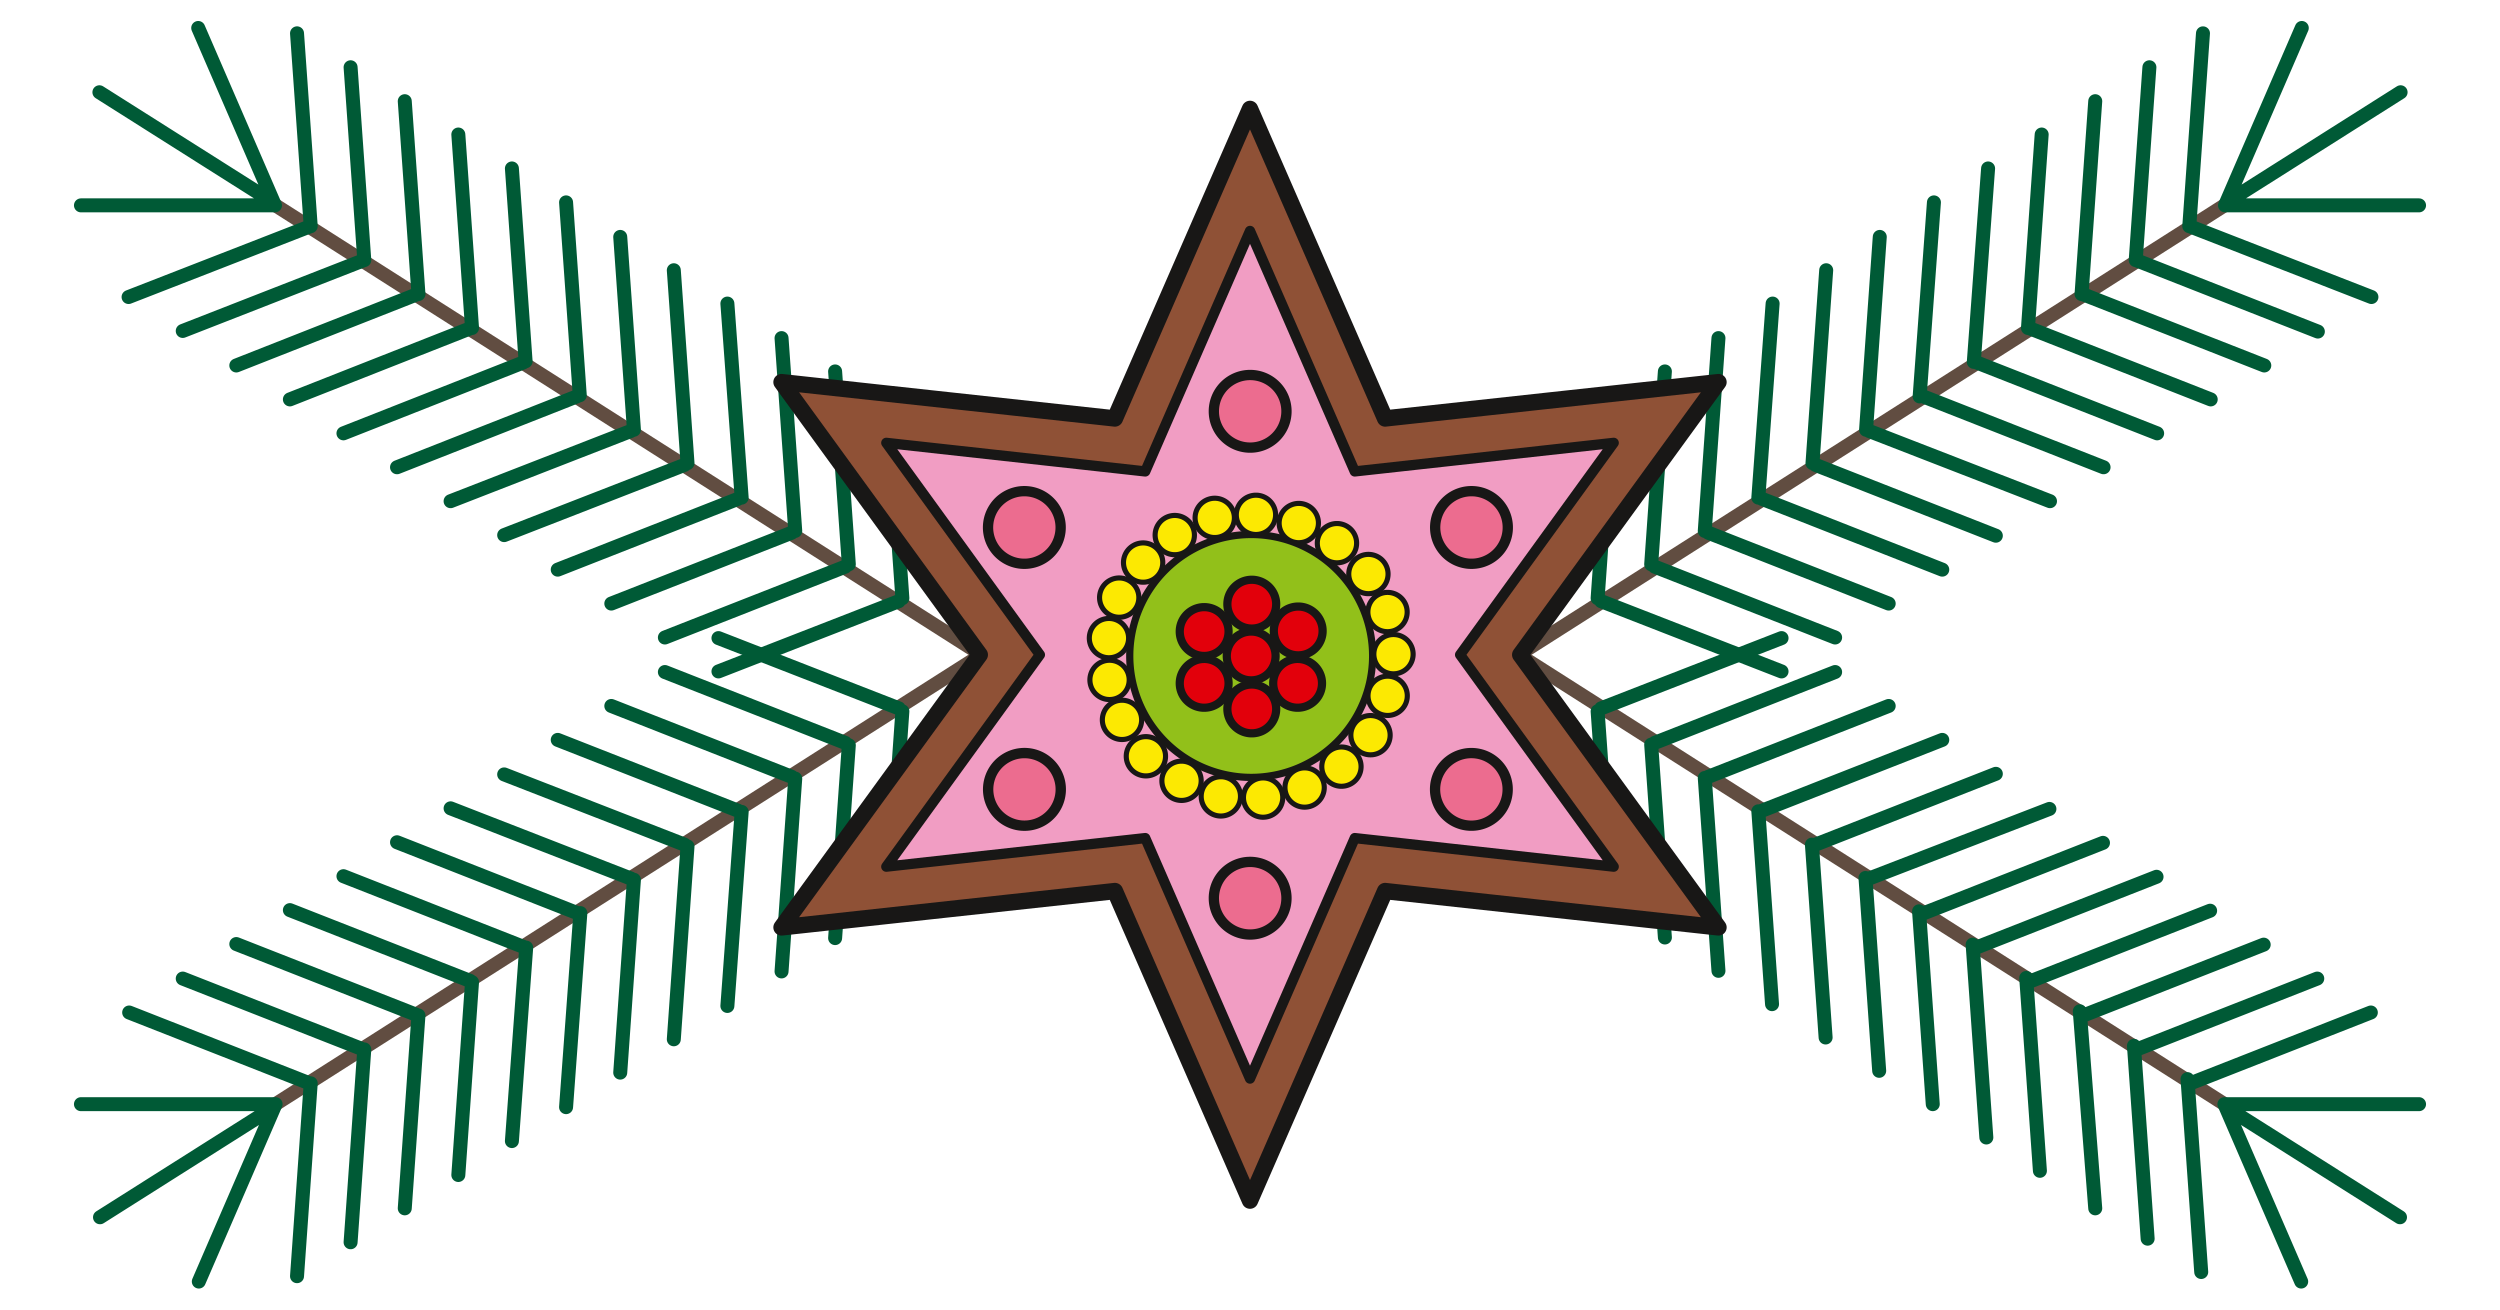 <svg id="Ebene_1" data-name="Ebene 1" xmlns="http://www.w3.org/2000/svg" preserveAspectRatio="none" viewBox="0 0 420 220">
  <defs>
    <style>
      .cls-1 {
        fill: #fff;
      }

      .cls-2, .cls-3 {
        fill: none;
        stroke-width: 2.35px;
      }

      .cls-2 {
        stroke: #614d41;
      }

      .cls-12, .cls-2, .cls-3, .cls-4, .cls-5, .cls-7 {
        stroke-linecap: round;
      }

      .cls-10, .cls-11, .cls-2, .cls-3, .cls-6, .cls-8, .cls-9 {
        stroke-miterlimit: 10;
      }

      .cls-3 {
        stroke: #005a36;
      }

      .cls-4 {
        fill: #8f5136;
        stroke-width: 2.76px;
      }

      .cls-10, .cls-11, .cls-12, .cls-4, .cls-5, .cls-6, .cls-7, .cls-8, .cls-9 {
        stroke: #181716;
      }

      .cls-12, .cls-4, .cls-5, .cls-7 {
        stroke-linejoin: round;
      }

      .cls-5 {
        fill: #f19dc3;
      }

      .cls-10, .cls-12, .cls-5 {
        stroke-width: 1.73px;
      }

      .cls-6 {
        fill: #92c01a;
        stroke-width: 1.21px;
      }

      .cls-7, .cls-8 {
        fill: #fce902;
        stroke-width: 0.86px;
      }

      .cls-9 {
        fill: #e2000b;
        stroke-width: 1.38px;
      }

      .cls-10, .cls-11, .cls-12 {
        fill: #ec6c8f;
      }

      .cls-11 {
        stroke-width: 1.74px;
      }
    </style>
  </defs>
  <title>528400e9-9256-444f-a24c-e6b91320e0b5</title>
  <rect class="cls-1" width="420" height="220"/>
  <g>
    <line class="cls-2" x1="44.4" y1="33.3" x2="226.6" y2="149.3"/>
    <path class="cls-3" d="M46.1,34.5H13.6M33.3,4.7,46.2,34.5m-29.5-19L44.2,32.9m-22.6,17L51.9,38.1M30.7,55.6,60.9,43.8M39.7,61.4,69.9,49.5M48.7,67.1,78.9,55.2M57.7,72.8,87.9,60.9M66.7,78.5,96.9,66.6M75.7,84.2,106,72.4M84.7,89.9,115,78.1M93.7,95.7,124,83.8m-21.3,17.6L133,89.5m-21.3,17.6L142,95.2m-21.3,17.6L151,101m.6-.5L149.3,68m-6.7,26.8-2.3-32.4m-6.7,26.8-2.3-32.4m-6.7,26.8L122.2,51m-6.7,26.8-2.3-32.4m-6.7,26.8-2.3-32.4M97.4,66.4,95.1,34M88.3,60.7,86,28.3M61.2,43.7,58.9,11.3M52.2,38,49.9,5.6M79.3,55.1,77,22.6M70.3,49.4,68,17"/>
    <line class="cls-2" x1="44.4" y1="186.7" x2="226.6" y2="70.7"/>
    <path class="cls-3" d="M46.1,185.5H13.6m19.8,29.8,12.9-29.8m-29.5,19,27.5-17.4m-22.6-17,30.3,11.9M30.7,164.4l30.3,11.9M39.7,158.6l30.3,11.9M48.7,152.9l30.3,11.9M57.7,147.2l30.3,11.9M66.7,141.5l30.3,11.9M75.7,135.8,106,147.6M84.7,130.1,115,141.9M93.7,124.3,124,136.2m-21.3-17.6L133,130.5m-21.3-17.6L142,124.8m-21.3-17.6L151,119m.6.5L149.3,152m-6.7-26.8-2.3,32.4m-6.7-26.8-2.3,32.4m-6.7-26.8L122.2,169m-6.7-26.8-2.3,32.4m-6.7-26.8-2.3,32.4m-6.7-26.8L95.1,186m-6.7-26.8L86,191.7M61.2,176.3l-2.3,32.4M52.2,182l-2.3,32.4m29.4-49.4L77,197.4m-6.7-26.8L68,203"/>
    <line class="cls-2" x1="375.6" y1="33.3" x2="193.4" y2="149.3"/>
    <path class="cls-3" d="M373.9,34.5h32.5M386.7,4.7,373.8,34.5m29.5-19L375.8,32.9m22.6,17L368.1,38.1m21.3,17.6L359.1,43.8m21.3,17.6L350.1,49.5m21.3,17.6L341.1,55.2m21.3,17.6L332.1,60.9m21.3,17.6L323.1,66.6m21.3,17.6L314,72.4m21.3,17.6L305,78.1m21.3,17.6L296,83.8m21.3,17.6L287,89.5m21.3,17.6L278,95.2m21.3,17.6L269,101m-.6-.5L270.7,68m6.7,26.8,2.3-32.4m6.7,26.8,2.3-32.4m6.7,26.8L297.8,51m6.7,26.8,2.3-32.4m6.7,26.8,2.3-32.4m6.7,26.8L324.9,34m6.7,26.8L334,28.3m24.8,15.4,2.3-32.4M367.8,38l2.3-32.4M340.7,55.1,343,22.6m6.7,26.8L352,17"/>
    <line class="cls-2" x1="375.6" y1="186.7" x2="193.4" y2="70.7"/>
    <path class="cls-3" d="M373.9,185.5h32.5m-19.8,29.8-12.9-29.8m29.5,19-27.5-17.4m22.6-17-30.3,11.9m21.3-17.6-30.3,11.9m21.3-17.6-30.3,11.9m21.3-17.6-30.3,11.9m21.3-17.6-30.3,11.9m21.3-17.6-30.3,11.9m21.3-17.6L314,147.6m21.3-17.6L305,141.9m21.3-17.6L296,136.2m21.3-17.6L287,130.5m21.3-17.6L278,124.8m21.3-17.6L269,119m-.6.5,2.3,32.4m6.7-26.8,2.3,32.4m6.7-26.8,2.3,32.4m6.7-26.8,2.3,32.4m6.7-26.8,2.3,32.4m6.7-26.8,2.3,32.4m6.7-26.8,2.3,32.4m6.7-26.8,2.3,32.4m24.8-15.4,2.3,32.4m6.7-26.8,2.3,32.4m-29.4-49.4,2.3,32.4m6.7-26.8L352,203"/>
    <polygon class="cls-4" points="210 18.3 232.7 70.3 288.7 64.2 255.4 110 288.7 155.8 232.7 149.7 210 201.7 187.3 149.7 131.3 155.8 164.6 110 131.3 64.2 187.3 70.3 210 18.3"/>
    <polygon class="cls-5" points="210 38.8 227.6 79.2 271.1 74.4 245.3 110 271.1 145.6 227.6 140.8 210 181.2 192.4 140.8 148.9 145.6 174.7 110 148.9 74.4 192.4 79.2 210 38.8"/>
    <path class="cls-6" d="M230.6,110.2a20.4,20.4,0,1,1-20.4-20.4,20.4,20.4,0,0,1,20.4,20.4"/>
    <path class="cls-7" d="M216,133.2a3.3,3.3,0,1,1,4,2.3A3.3,3.3,0,0,1,216,133.2Z"/>
    <path class="cls-7" d="M200.9,87.9a3.3,3.3,0,1,1,4,2.3A3.3,3.3,0,0,1,200.9,87.9Z"/>
    <path class="cls-7" d="M222.6,130.6a3.3,3.3,0,1,1,4.5,1A3.3,3.3,0,0,1,222.6,130.6Z"/>
    <path class="cls-7" d="M194.6,91.7a3.3,3.3,0,1,1,4.5,1A3.3,3.3,0,0,1,194.6,91.7Z"/>
    <path class="cls-7" d="M228.2,126.1a3.3,3.3,0,1,1,4.6-.5A3.3,3.3,0,0,1,228.2,126.1Z"/>
    <path class="cls-7" d="M190,97.1a3.3,3.3,0,1,1,4.6-.5A3.3,3.3,0,0,1,190,97.1Z"/>
    <path class="cls-7" d="M232,120a3.3,3.3,0,1,1,4.2-1.9A3.3,3.3,0,0,1,232,120Z"/>
    <path class="cls-7" d="M186.9,103.5a3.3,3.3,0,1,1,4.2-1.9A3.3,3.3,0,0,1,186.9,103.5Z"/>
    <path class="cls-7" d="M234,113.2a3.3,3.3,0,1,1,3.4-3.1A3.3,3.3,0,0,1,234,113.2Z"/>
    <path class="cls-7" d="M186.2,110.5a3.3,3.3,0,1,1,3.4-3.1A3.3,3.3,0,0,1,186.2,110.5Z"/>
    <path class="cls-7" d="M234,106a3.3,3.3,0,1,1,2.3-4A3.3,3.3,0,0,1,234,106Z"/>
    <path class="cls-7" d="M187.3,117.4a3.3,3.3,0,1,1,2.3-4A3.3,3.3,0,0,1,187.3,117.4Z"/>
    <path class="cls-7" d="M231.7,99.2a3.3,3.3,0,1,1,1-4.5A3.3,3.3,0,0,1,231.7,99.2Z"/>
    <path class="cls-7" d="M190.3,123.7a3.3,3.3,0,1,1,1-4.5A3.3,3.3,0,0,1,190.3,123.7Z"/>
    <path class="cls-7" d="M227.2,93.3a3.3,3.3,0,1,1-.5-4.6A3.3,3.3,0,0,1,227.2,93.3Z"/>
    <path class="cls-7" d="M195.1,129.1a3.3,3.3,0,1,1-.5-4.6A3.3,3.3,0,0,1,195.1,129.1Z"/>
    <path class="cls-8" d="M221.3,89a3.3,3.3,0,1,1-1.9-4.2,3.3,3.3,0,0,1,1.9,4.2"/>
    <path class="cls-7" d="M201.6,132.3a3.3,3.3,0,1,1-1.9-4.2A3.3,3.3,0,0,1,201.6,132.3Z"/>
    <path class="cls-7" d="M214.3,86.6a3.3,3.3,0,1,1-3.1-3.4A3.3,3.3,0,0,1,214.3,86.6Z"/>
    <path class="cls-7" d="M208.4,133.9a3.3,3.3,0,1,1-3.1-3.4A3.3,3.3,0,0,1,208.4,133.9Z"/>
    <path class="cls-7" d="M215.5,134.1a3.3,3.3,0,1,1-3.1-3.4A3.3,3.3,0,0,1,215.5,134.1Z"/>
    <path class="cls-9" d="M214.3,110.2a4.1,4.1,0,1,1-4.1-4.1,4.1,4.1,0,0,1,4.1,4.1"/>
    <path class="cls-9" d="M211.2,105.5a4.1,4.1,0,1,1,3.1-4.9,4.1,4.1,0,0,1-3.1,4.9"/>
    <path class="cls-9" d="M203.2,118.8a4.1,4.1,0,1,1,3.1-4.9,4.1,4.1,0,0,1-3.1,4.9"/>
    <path class="cls-9" d="M203.2,110.1a4.1,4.1,0,1,1,3.1-4.9,4.1,4.1,0,0,1-3.1,4.9"/>
    <path class="cls-9" d="M219,110a4.1,4.1,0,1,1,3.1-4.9A4.1,4.1,0,0,1,219,110"/>
    <path class="cls-9" d="M218.9,118.8a4.1,4.1,0,1,1,3.1-4.9,4.1,4.1,0,0,1-3.1,4.9"/>
    <path class="cls-9" d="M211.2,123.1a4.1,4.1,0,1,1,3.1-4.9,4.1,4.1,0,0,1-3.1,4.9"/>
    <path class="cls-10" d="M205.7,64.8a6.1,6.1,0,1,1,0,8.6,6.1,6.1,0,0,1,0-8.6"/>
    <path class="cls-10" d="M205.7,146.6a6.1,6.1,0,1,1,0,8.6,6.1,6.1,0,0,1,0-8.6"/>
    <path class="cls-11" d="M170.5,138.5a6.1,6.1,0,1,1,7.5-4.3,6.1,6.1,0,0,1-7.5,4.3"/>
    <path class="cls-10" d="M245.6,94.5a6.1,6.1,0,1,1,7.5-4.3,6.1,6.1,0,0,1-7.5,4.3"/>
    <path class="cls-10" d="M166.2,90.2a6.1,6.1,0,1,1,7.5,4.3,6.1,6.1,0,0,1-7.5-4.3"/>
    <path class="cls-12" d="M241.3,134.2a6.1,6.1,0,1,1,7.5,4.3A6.1,6.1,0,0,1,241.3,134.2Z"/>
  </g>
</svg>
